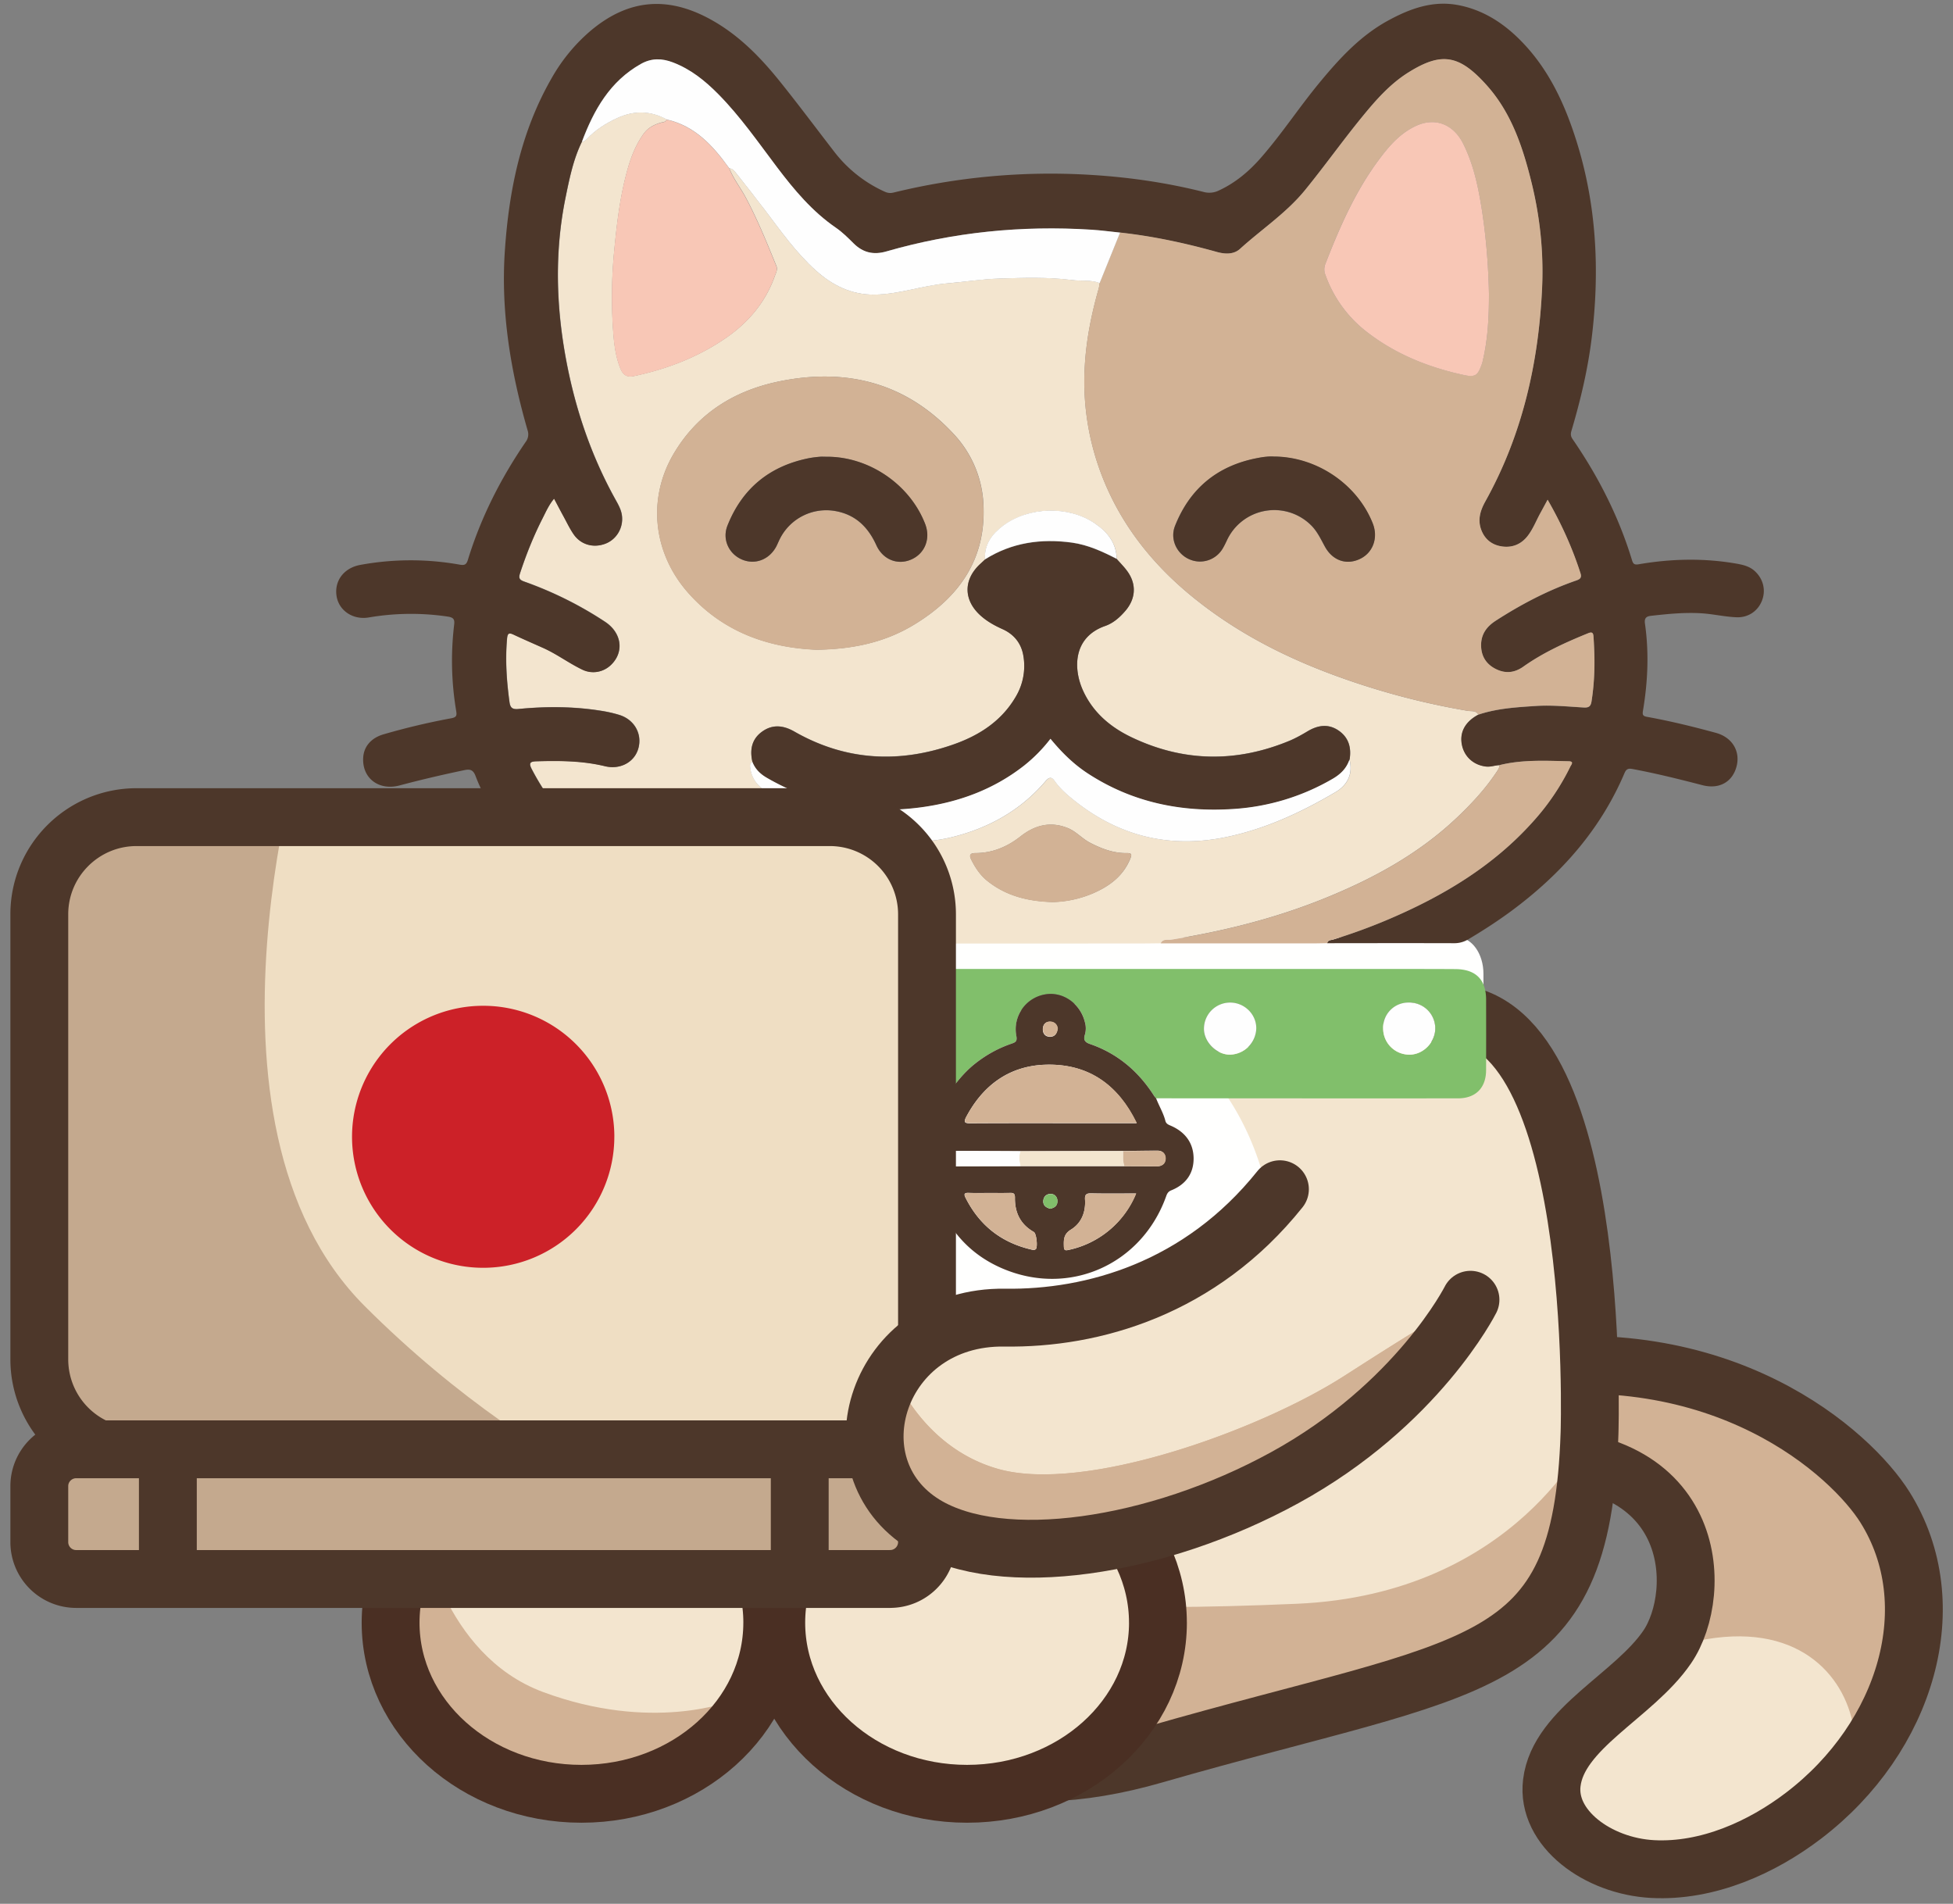 <svg xmlns="http://www.w3.org/2000/svg" width="158" height="154" viewBox="0 0 79 77"><rect x="0" y="0" width="79" height="77" fill="#808080" stroke="none"/><defs><clipPath id="9dsaa"><path d="M51.906 53.61c-.275 2.002-2.168 6.14 9.14 5.36 7.765-.535 7.893 5.454 6.392 7.647-1.352 1.974-4.396 3.28-4.667 5.491-.223 1.835 1.855 3.372 4.079 3.488 2.225.117 4.42-.874 6.106-2.16 4.16-3.171 5.762-8.542 3.29-12.479-1.344-2.143-6.542-6.927-15.47-5.497-8.316 1.334-6.193-3.106-4.58-3.618.764-.242.61-.382.044-.382-1.173 0-4.121.603-4.334 2.15z"/></clipPath><clipPath id="9dsab"><path d="M34.82 50.932c0 5.71 3.748 10.342 8.368 10.342s8.365-4.631 8.365-10.342c0-5.713-3.745-10.342-8.365-10.342s-8.368 4.63-8.368 10.342z"/></clipPath><clipPath id="9dsac"><path d="M58.17 41.003l-42.06 7.313c3.638 3.466 16.02 9.062 18.041 17.35 1.406 5.761 6.48 7.047 12.527 5.304 13.16-3.79 17.302-3.147 17.618-13 0 0 .577-16.988-5.716-16.99-.134 0-.27.008-.41.023"/></clipPath><clipPath id="9dsad"><path d="M15.8 65.631c0 3.823 3.456 6.921 7.719 6.921 4.264 0 7.72-3.098 7.72-6.92 0-3.823-3.456-6.922-7.72-6.922-4.263 0-7.719 3.1-7.719 6.921"/></clipPath><clipPath id="9dsae"><path d="M26.018 37.91c-.584 0-1.058.66-1.058 1.473v1.472c0-.813.474-1.472 1.058-1.472h32.93c.58 0 1.058.66 1.058 1.472v-1.472c0-.814-.477-1.473-1.058-1.473z"/></clipPath><clipPath id="9dsaf"><path d="M5.526 33.05a3.932 3.932 0 0 0-3.936 3.93v18.003c0 2.171 1.762 3.93 3.936 3.93h28.039a3.932 3.932 0 0 0 3.935-3.93V36.98c0-2.171-1.763-3.93-3.935-3.93z"/></clipPath><clipPath id="9dsag"><path d="M40.639 53.293c-5.178-.076-7.062 6.032-3.229 8.368 3.095 1.884 9.384.94 14.554-1.892 5.382-2.946 7.519-7.199 7.519-7.199l-7.709-4.47c-3.21 4.015-7.565 5.246-11.135 5.193"/></clipPath><clipPath id="9dsah"><path d="M54.38 55.646c-3.397 2.186-10.506 4.771-14.024 3.762-2.036-.583-3.439-2.146-4.219-3.839a4.765 4.765 0 0 0-.707 1.828c2.11 4.833 4.85 4.897 6.77 4.495.01 0 .016-.004.023-.006 4.054-.847 8.376-2.207 12.463-3.894 3.389-2.624 4.79-5.412 4.79-5.412-1.18.692-.71.243-5.096 3.066z"/></clipPath></defs><g><g><g><path fill="#f3e5cf" d="M51.906 53.61c-.274 2.002-2.168 6.14 9.139 5.36 7.766-.535 7.893 5.454 6.393 7.646-1.35 1.976-4.397 3.282-4.666 5.492-.225 1.835 1.853 3.37 4.079 3.488 2.224.117 4.42-.874 6.105-2.16 4.159-3.171 5.762-8.542 3.29-12.478-1.345-2.144-6.541-6.928-15.47-5.497-8.317 1.333-6.193-3.107-4.581-3.618 2.348-.745-3.974-.526-4.29 1.767"/></g><g><g/><g clip-path="url(#9dsaa)"><path fill="#d2b295" d="M61.069 73.848s2.876-6.49 7.59-7.479c4.029-.846 5.944 1.36 6.31 3.46.365 2.101-5.03 9.773-5.03 9.773s12.437-5.95 12.62-6.08c.183-.13-4.115-15.277-3.932-15.65.182-.372-7.041-5.008-7.407-5.43-.366-.423-4.116-.367-4.116-.367L56.19 51.85z"/></g></g><g><g><path fill="none" stroke="#4d372a" stroke-linecap="round" stroke-linejoin="round" stroke-miterlimit="50" stroke-width="2.34" d="M51.906 53.61c-.274 2.002-2.168 6.14 9.139 5.36 7.766-.535 7.893 5.454 6.393 7.646-1.35 1.976-4.397 3.282-4.666 5.492-.225 1.835 1.853 3.37 4.079 3.488 2.224.117 4.42-.874 6.105-2.16 4.159-3.171 5.762-8.542 3.29-12.478-1.345-2.144-6.541-6.928-15.47-5.497-8.317 1.333-6.193-3.107-4.581-3.618 2.348-.745-3.974-.526-4.29 1.767z"/></g><g><path fill="#f3e5cf" d="M16.11 48.318c3.639 3.465 5.686 7.41 7.709 15.698 1.406 5.763 15.006 7.68 21.172 6.413 14.504-2.978 18.99-2.606 19.306-12.46 0 0 .602-17.716-6.127-16.966"/></g></g><g><g/><g clip-path="url(#9dsab)"><path fill="#fffffe" d="M29.32 66.77h27.733V35.1H29.32z"/></g></g><g><g/><g clip-path="url(#9dsac)"><path fill="#d2b295" d="M23.364 57.644c-.46-.104 1.077-.501 3.335 1.22 6.427 4.898 10.47 6.664 25.76 6.002 8.894-.386 11.833-6.902 11.833-6.902.014 8.476-8.227 12.047-23.352 12.831-6.137.319-7.334-3.092-10.08-3.229-.938-2.26-4.998-3.958-8.07-4.362"/></g></g><g><g><path fill="none" stroke="#4d372a" stroke-linecap="round" stroke-linejoin="round" stroke-miterlimit="50" stroke-width="2.34" d="M16.11 48.318c3.639 3.465 16.02 9.06 18.041 17.347 1.407 5.764 6.48 7.049 12.527 5.307 13.161-3.793 17.303-3.149 17.619-13.002 0 0 .602-17.717-6.127-16.967"/></g><g><path fill="#f3e5cf" d="M31.238 65.631c0 3.822-3.456 6.921-7.72 6.921-4.263 0-7.718-3.099-7.718-6.92 0-3.823 3.455-6.922 7.719-6.922 4.263 0 7.72 3.1 7.72 6.921"/></g></g><g><g/><g clip-path="url(#9dsad)"><path fill="#d2b295" d="M29.515 68.81s-1.459 2.386-2.386 3.222c-1.263 1.137-2.761 2.032-4.324 1.79-9.198-1.415-5.737-11.982-5.737-11.982s.803 5.074 4.898 6.595c4.405 1.635 7.549.376 7.549.376"/></g></g><g><g><path fill="none" stroke="#4a2f23" stroke-linecap="round" stroke-linejoin="round" stroke-miterlimit="50" stroke-width="2.34" d="M31.238 65.631c0 3.822-3.456 6.921-7.72 6.921-4.263 0-7.718-3.099-7.718-6.92 0-3.823 3.455-6.922 7.719-6.922 4.263 0 7.72 3.1 7.72 6.921z"/></g><g><path fill="#f3e5cf" d="M46.84 65.631c0 3.822-3.458 6.921-7.721 6.921s-7.719-3.099-7.719-6.92c0-3.823 3.456-6.922 7.719-6.922s7.72 3.1 7.72 6.921"/></g><g><path fill="none" stroke="#4a2f23" stroke-linecap="round" stroke-linejoin="round" stroke-miterlimit="50" stroke-width="2.34" d="M46.84 65.631c0 3.822-3.458 6.921-7.721 6.921s-7.719-3.099-7.719-6.92c0-3.823 3.456-6.922 7.719-6.922s7.72 3.1 7.72 6.921z"/></g></g><g><g/><g clip-path="url(#9dsae)"><path fill="#fffffe" d="M20.37 47.246h44.223V31.53H20.37z"/></g></g><g><g><path fill="#f3e5cf" d="M46.952 38.152c-.27.003-.54.008-.812.008-4.058.003-8.116.004-12.175.004-.089 0-.18-.01-.27-.012-.002-.1-.073-.097-.146-.107-1.302-.177-2.586-.446-3.865-.744-.341-.079-.661-.262-1.027-.223l-.176-.067c-.028-.01-.054-.024-.082-.035-.076-.026-.154-.045-.225-.078-1.537-.705-2.973-1.569-4.233-2.703-.991-.89-1.816-1.91-2.431-3.096-.128-.247-.052-.304.187-.31.932-.028 1.862-.026 2.777.198.61.148 1.184-.154 1.347-.704.172-.585-.143-1.172-.756-1.367a5.32 5.32 0 0 0-.789-.177c-1.095-.172-2.196-.174-3.296-.066-.238.023-.335-.039-.368-.28-.115-.854-.175-1.709-.097-2.572.021-.233.096-.234.274-.152.389.183.784.355 1.176.53.559.248 1.05.62 1.6.884a1.02 1.02 0 0 0 1.165-.203c.525-.517.424-1.288-.25-1.734a15.118 15.118 0 0 0-3.268-1.626c-.188-.067-.238-.13-.173-.335.25-.762.547-1.504.909-2.217.136-.267.257-.549.47-.803.142.268.266.507.394.743.13.236.246.482.398.702.29.42.798.56 1.28.378a1.07 1.07 0 0 0 .674-1.124c-.03-.265-.17-.49-.294-.716-.958-1.74-1.586-3.59-1.955-5.537-.42-2.215-.484-4.43-.03-6.645.156-.76.311-1.528.657-2.235.088.001.145-.054.2-.112.353-.375.78-.64 1.246-.853.673-.306 1.335-.29 1.987.066-.05.113-.16.101-.254.13-.282.085-.52.21-.702.471-.286.409-.47.858-.607 1.327-.313 1.073-.448 2.176-.556 3.287a19.31 19.31 0 0 0-.038 3.521c.04.463.107.928.293 1.366.105.246.275.33.525.277 1.352-.286 2.625-.774 3.763-1.568.895-.625 1.572-1.436 1.943-2.477.046-.13.123-.264.066-.407-.384-.942-.766-1.885-1.248-2.786-.211-.394-.494-.748-.658-1.168.138.01.21.117.282.207.39.491.778.983 1.157 1.483.644.85 1.26 1.724 2.058 2.442.675.606 1.446.989 2.374.978 1.003-.011 1.95-.37 2.945-.455.702-.06 1.403-.172 2.106-.194.978-.031 1.962-.066 2.935.06.374.048.761-.016 1.125.121-.014.078-.022.158-.042.234-.289 1.008-.495 2.033-.558 3.08a10.523 10.523 0 0 0 .483 3.893c.704 2.184 2.02 3.954 3.77 5.404 1.79 1.482 3.827 2.529 6.004 3.314a30.23 30.23 0 0 0 5.23 1.379c.143.024.335-.024.43.153-.525.28-.758.704-.663 1.205.094.494.477.838.986.892.184.02.354-.052.534-.058 0 .106-.06.189-.116.272-.442.67-.981 1.254-1.56 1.808-1.588 1.52-3.479 2.54-5.498 3.349-1.965.785-4.003 1.292-6.091 1.628-.142.023-.349-.05-.441.152m-7.105-15.524c-.074.067-.146.134-.218.202-.656.625-.651 1.426.012 2.042.266.248.58.422.91.57.472.212.765.581.848 1.087a2.43 2.43 0 0 1-.308 1.645c-.587 1.006-1.51 1.586-2.572 1.95-2.201.758-4.344.629-6.389-.54-.435-.248-.874-.302-1.295 0-.426.302-.51.738-.398 1.227-.117.072-.095.181-.078.293.07.467.373.758.754.985 1.188.71 2.429 1.297 3.774 1.65 1.207.318 2.422.418 3.638.117 1.475-.366 2.76-1.08 3.764-2.249.119-.14.232-.226.372-.025.22.314.505.562.803.8 1.82 1.449 3.87 1.946 6.152 1.472 1.583-.329 3.027-1 4.41-1.815.51-.3.708-.764.565-1.318.082-.482-.033-.9-.452-1.183-.412-.276-.83-.21-1.24.033a5.918 5.918 0 0 1-.715.378c-2.157.9-4.303.875-6.415-.134-.848-.405-1.547-.995-1.952-1.871-.41-.889-.42-2.171.892-2.629.329-.114.6-.356.83-.628.404-.484.438-1.058.074-1.57-.129-.182-.291-.34-.438-.509-.015-.651-.381-1.092-.885-1.435-1.063-.724-2.675-.68-3.71.092-.443.33-.773.757-.733 1.363m-6.814 3.649c1.469-.021 2.758-.299 3.924-1.002 1.844-1.112 2.948-2.667 2.823-4.91a4.448 4.448 0 0 0-1.22-2.831c-1.909-2.047-4.297-2.657-6.994-2.118-1.828.366-3.329 1.28-4.303 2.918-1.08 1.813-.852 4.01.556 5.618 1.406 1.603 3.249 2.243 5.214 2.325m9.555 10.206a4.425 4.425 0 0 0 1.586-.337c.681-.286 1.254-.699 1.548-1.415.066-.165.062-.231-.14-.228-.535.009-1.014-.173-1.483-.415-.322-.166-.563-.455-.896-.592-.71-.29-1.344-.124-1.93.339-.532.417-1.132.669-1.82.668-.202 0-.257.078-.17.255.166.333.366.64.663.875.759.605 1.647.823 2.642.85"/></g><g><path fill="#4d372a" d="M28.474 37.017c.06.022.116.044.176.065.077.105.202.126.309.17a27.43 27.43 0 0 0 2.053.748c.075.024.222-.013.21.148-1.775.001-3.549 0-5.322.006a.54.54 0 0 1-.284-.067c-2.189-1.263-4.085-2.842-5.472-4.984-.356-.546-.68-1.11-.908-1.718-.103-.271-.243-.28-.467-.233-.872.183-1.737.384-2.598.614-.852.23-1.533-.298-1.479-1.129.027-.45.332-.799.835-.94a28.091 28.091 0 0 1 2.711-.643c.242-.043.246-.116.21-.33a12.209 12.209 0 0 1-.079-3.44c.027-.218-.006-.308-.254-.345a10.118 10.118 0 0 0-3.2.035c-.637.107-1.206-.276-1.3-.861-.099-.622.298-1.142.954-1.264a11.286 11.286 0 0 1 4.033-.01c.178.03.263.005.322-.188.525-1.715 1.327-3.296 2.338-4.774a.503.503 0 0 0 .08-.471c-.684-2.369-1.087-4.781-.921-7.251.164-2.45.649-4.832 1.895-6.997a7.12 7.12 0 0 1 1.553-1.895c1.567-1.33 3.205-1.451 5.017-.397 1.067.62 1.907 1.489 2.668 2.437.745.927 1.455 1.88 2.183 2.822a5.338 5.338 0 0 0 2.046 1.626c.125.057.23.07.368.036a26.7 26.7 0 0 1 7.866-.72c1.573.089 3.128.31 4.656.693a.876.876 0 0 0 .628-.054c.668-.309 1.214-.767 1.694-1.314.845-.964 1.548-2.04 2.363-3.029.805-.976 1.656-1.91 2.784-2.527.891-.487 1.825-.832 2.871-.624.933.184 1.71.663 2.384 1.315 1.198 1.159 1.88 2.616 2.371 4.176.813 2.582.944 5.218.626 7.893-.155 1.305-.456 2.575-.829 3.832-.037.127-.03.22.046.331 1.043 1.515 1.87 3.137 2.405 4.9.043.142.09.195.268.164 1.312-.225 2.63-.256 3.946-.028.267.048.528.104.742.295.347.31.468.77.302 1.2-.166.429-.561.695-1.032.676-.47-.019-.93-.128-1.403-.16-.685-.044-1.36.024-2.037.099-.194.02-.296.079-.263.315.169 1.178.116 2.355-.08 3.525-.029.17 0 .22.17.25.936.169 1.858.395 2.776.645.647.175.994.721.845 1.338-.16.647-.7.956-1.384.78-.93-.241-1.862-.473-2.806-.65-.164-.032-.266-.032-.347.159-.982 2.311-2.591 4.11-4.591 5.588-.557.41-1.136.784-1.73 1.137a1.07 1.07 0 0 1-.566.157c-1.715-.005-3.427-.002-5.141 0 .025-.134.15-.12.236-.146a23.115 23.115 0 0 0 2.221-.81c2.211-.94 4.243-2.147 5.864-3.958a9.553 9.553 0 0 0 1.51-2.224c.04-.08.164-.216-.064-.22-.939-.02-1.877-.072-2.8.157-.18.007-.35.077-.533.058-.51-.055-.894-.398-.988-.893-.095-.5.138-.924.665-1.205.758-.255 1.548-.3 2.337-.352.64-.041 1.28.024 1.92.062.188.01.286-.023.322-.24.1-.635.132-1.272.114-1.912-.007-.24-.017-.48-.034-.719-.009-.122-.04-.202-.206-.135-.92.373-1.823.782-2.634 1.356-.367.258-.726.281-1.1.1-.385-.188-.602-.508-.606-.957-.005-.462.23-.77.598-1.006 1.02-.659 2.09-1.221 3.24-1.619.151-.052.243-.105.182-.294a15.297 15.297 0 0 0-1.33-2.977c-.113.21-.211.393-.311.575-.162.3-.286.62-.495.89-.252.324-.596.477-1.001.43-.432-.049-.746-.291-.889-.708-.135-.396-.022-.76.176-1.117 1.5-2.693 2.16-5.612 2.298-8.665a14.929 14.929 0 0 0-.425-4.218c-.35-1.425-.808-2.82-1.806-3.939-1.12-1.255-1.839-1.368-3.183-.526-.73.457-1.296 1.099-1.837 1.757-.807.983-1.541 2.021-2.345 3.006-.757.925-1.753 1.578-2.625 2.37-.256.234-.613.216-.945.122-1.283-.358-2.582-.637-3.907-.782-.39-.04-.777-.092-1.166-.116-2.813-.18-5.58.097-8.29.878-.515.149-.941.053-1.32-.322-.227-.226-.457-.456-.72-.635-.956-.657-1.688-1.53-2.377-2.442-.766-1.012-1.489-2.06-2.385-2.967-.533-.537-1.111-1.004-1.832-1.279-.446-.169-.863-.18-1.291.06-1.256.706-1.905 1.864-2.388 3.15-.346.707-.5 1.474-.656 2.233-.455 2.215-.39 4.43.029 6.645.37 1.947.999 3.8 1.956 5.537.124.226.264.452.293.716.055.491-.225.957-.673 1.125-.482.182-.989.042-1.28-.379-.153-.22-.269-.465-.397-.702-.13-.236-.253-.474-.396-.741-.213.254-.333.535-.469.802-.363.714-.66 1.455-.91 2.217-.065.204-.015.268.174.336 1.153.41 2.246.95 3.267 1.626.676.445.776 1.216.25 1.733-.31.304-.766.394-1.165.203-.55-.263-1.04-.637-1.6-.885-.392-.175-.787-.346-1.175-.528-.177-.084-.253-.083-.274.151-.078.864-.019 1.717.098 2.573.032.24.128.302.367.278 1.1-.107 2.201-.104 3.296.067.266.04.533.096.79.177.611.196.927.782.754 1.367-.162.549-.736.851-1.346.703-.916-.222-1.845-.224-2.778-.198-.239.008-.314.064-.187.31.616 1.186 1.441 2.207 2.431 3.098 1.262 1.134 2.696 1.996 4.233 2.701.071.033.15.053.225.078l.082.037"/></g><g><path fill="#81bf6b" d="M38.222 44.421c-4.09.001-8.179.005-12.268.001-.632 0-1.078-.446-1.086-1.078-.011-.991-.01-1.982 0-2.973.006-.721.465-1.165 1.2-1.174.731-.008 1.463-.006 2.194-.006h28.292c.773 0 1.544 0 2.316.005.824.006 1.242.42 1.244 1.236.002.95.003 1.902-.001 2.852-.003.718-.421 1.14-1.14 1.14-4.069.002-8.139 0-12.207-.002-.031-.038-.066-.073-.093-.114-.628-.984-1.476-1.703-2.587-2.085-.212-.073-.265-.176-.201-.374a.9.9 0 0 0 .002-.503c-.187-.769-.908-1.264-1.636-1.123-.773.15-1.28.874-1.138 1.676.036.203-.017.251-.186.31a4.95 4.95 0 0 0-1.493.818c-.49.39-.855.889-1.212 1.394m17.726-2.813a1.06 1.06 0 0 0 1.08 1.051c.558-.008 1.04-.515 1.027-1.082a1.046 1.046 0 0 0-1.074-1.022 1.017 1.017 0 0 0-1.033 1.053m-27.96-1.052c-.591-.004-1.062.44-1.075 1.02a1.083 1.083 0 0 0 1.056 1.084c.566.006 1.045-.472 1.05-1.051a1.016 1.016 0 0 0-1.03-1.053m7.256 0a1.036 1.036 0 0 0-1.061 1.03 1.073 1.073 0 0 0 1.065 1.074c.555.006 1.048-.493 1.05-1.062a1.046 1.046 0 0 0-1.054-1.043m14.513 0c-.58 0-1.049.464-1.059 1.046-.01.544.515 1.067 1.06 1.058a1.09 1.09 0 0 0 1.057-1.061c.003-.57-.477-1.043-1.058-1.043"/></g><g><path fill="#4d372a" d="M39.434 43.028c.451-.36.948-.633 1.492-.819.17-.058.222-.106.186-.31a1.428 1.428 0 0 1 1.138-1.675c.728-.142 1.449.354 1.636 1.123a.9.9 0 0 1-.002.503c-.064.198-.01.301.2.374 1.113.382 1.96 1.1 2.59 2.085.024.04.06.076.092.114.116.306.292.589.374.91.027.106.1.148.202.19.576.244.927.68.94 1.308.01.63-.316 1.08-.91 1.316-.116.047-.162.127-.2.237-.99 2.771-3.932 4.078-6.632 2.917-1.293-.556-2.173-1.536-2.654-2.863a.475.475 0 0 0-.28-.31c-.553-.248-.846-.692-.846-1.3 0-.609.302-1.044.86-1.287a.441.441 0 0 0 .262-.292c.098-.28.224-.552.339-.827.357-.505.721-1.003 1.213-1.394zm1.838 3.533c-1.016-.006-2.033-.011-3.052-.014-.199 0-.367.065-.372.296-.007.245.158.332.373.332l3.053-.008h4.201c.438.003.874.009 1.31.008.207-.002.356-.103.357-.322 0-.196-.124-.315-.325-.315-.466 0-.93.01-1.397.016l-4.148.007zm4.706-1.13c-.75-1.554-1.928-2.377-3.566-2.37-1.502.006-2.609.769-3.321 2.1-.126.235-.072.275.173.274 1.55-.01 3.103-.005 4.653-.005zm-1.842 2.834c-.195-.003-.258.05-.246.252.033.505-.142.952-.568 1.216-.295.182-.294.4-.287.671.005.14.022.19.187.152a3.797 3.797 0 0 0 2.734-2.286c-.632 0-1.226.009-1.82-.005zm-4.95-.02c-.178-.005-.208.046-.127.204.557 1.104 1.433 1.8 2.635 2.085.067.016.141.042.203-.009.087-.071.03-.633-.076-.694-.545-.308-.776-.786-.767-1.393.002-.148-.044-.196-.186-.191-.281.006-.56.002-.84.002-.281 0-.56.007-.841-.003zm3.296-6.92c-.182-.009-.294.11-.299.297-.004.187.102.309.285.313.181.004.285-.113.31-.32-.013-.166-.121-.281-.296-.29zm.29 7.276c.007-.18-.1-.306-.26-.312-.166-.007-.306.097-.311.295-.005.184.123.26.282.305.152-.037.28-.102.288-.288z"/></g><g><path fill="#d2b295" d="M60.656 30.946c.924-.229 1.862-.176 2.8-.157.23.004.104.14.064.22a9.57 9.57 0 0 1-1.509 2.224c-1.621 1.81-3.653 3.018-5.864 3.958a22.82 22.82 0 0 1-2.22.81c-.087.026-.212.013-.237.146-.19.003-.379.009-.567.009l-6.173-.001c.092-.201.3-.129.441-.152 2.088-.336 4.126-.842 6.092-1.628 2.018-.808 3.91-1.83 5.498-3.348.578-.555 1.117-1.14 1.56-1.809.054-.083.115-.166.115-.272"/></g><g><path fill="#d2b295" d="M31.222 38.15c.012-.16-.134-.123-.21-.147a27.43 27.43 0 0 1-2.053-.748c-.107-.044-.232-.065-.309-.17.366-.04.686.144 1.027.223 1.28.298 2.563.567 3.866.744.072.01.144.008.146.107-.823-.004-1.644-.006-2.467-.008"/></g><g><path fill="#d2b295" d="M45.307 9.405c1.326.145 2.625.424 3.908.782.332.094.688.112.945-.122.872-.792 1.867-1.445 2.624-2.37.804-.985 1.54-2.024 2.346-3.006.54-.66 1.107-1.3 1.836-1.758 1.345-.841 2.063-.728 3.184.528.997 1.119 1.456 2.512 1.806 3.938.338 1.384.488 2.795.425 4.219-.138 3.051-.798 5.972-2.298 8.664-.198.357-.312.72-.176 1.116.143.418.456.66.888.709.405.047.75-.106 1.001-.43.21-.27.334-.59.495-.89.1-.182.198-.365.312-.575.555.967 1 1.945 1.33 2.976.06.19-.031.243-.183.294-1.15.4-2.219.962-3.24 1.62-.367.236-.602.545-.598 1.006.005.45.221.769.607.957.373.181.733.158 1.1-.1.811-.575 1.715-.983 2.634-1.357.166-.067.197.014.205.136.018.239.028.48.035.718.017.641-.014 1.277-.115 1.913-.034.217-.133.251-.322.24-.64-.037-1.28-.103-1.92-.062-.788.052-1.578.097-2.336.352-.097-.176-.29-.127-.431-.152a30.232 30.232 0 0 1-5.23-1.38c-2.177-.784-4.216-1.832-6.005-3.314-1.75-1.449-3.066-3.22-3.77-5.404a10.52 10.52 0 0 1-.483-3.893c.064-1.045.27-2.071.557-3.079.021-.076.03-.156.043-.235l.826-2.04m14.92 2.469c-.023-1.164-.122-2.542-.373-3.904-.137-.744-.326-1.478-.67-2.162-.38-.754-1.109-1.091-1.925-.707-.64.302-1.078.817-1.484 1.359-.956 1.285-1.59 2.736-2.165 4.218-.06.15-.05.285.002.433a5.03 5.03 0 0 0 1.705 2.333c1.161.89 2.486 1.416 3.913 1.724.48.103.552-.03.699-.414.024-.065.043-.133.058-.201.186-.81.242-1.632.24-2.679m-8.694 6.596a2.63 2.63 0 0 0-.672.06c-1.611.307-2.73 1.221-3.334 2.74-.21.531.06 1.121.578 1.348.51.224 1.087.03 1.368-.464.055-.095.102-.194.15-.293A2.113 2.113 0 0 1 53 21.217c.27.252.418.579.59.892.313.568.876.757 1.423.494.525-.251.74-.854.512-1.43-.621-1.573-2.256-2.692-3.993-2.702"/></g><g><path fill="#d2b295" d="M33.029 26.284c-1.966-.082-3.81-.721-5.215-2.326-1.408-1.608-1.636-3.807-.556-5.622.974-1.638 2.475-2.554 4.304-2.92 2.696-.54 5.084.073 6.993 2.12a4.447 4.447 0 0 1 1.22 2.834c.125 2.243-.98 3.799-2.823 4.911-1.166.705-2.455.981-3.923 1.003m.395-7.81c-.09 0-.18-.006-.27.002-.139.013-.279.027-.416.053-1.596.314-2.712 1.22-3.313 2.732-.22.555.055 1.144.586 1.37.532.227 1.11.006 1.392-.534.05-.098.09-.2.141-.3a2.099 2.099 0 0 1 2.25-1.124c.813.145 1.32.648 1.652 1.379.266.59.868.821 1.418.576.55-.244.783-.847.556-1.436-.62-1.6-2.277-2.73-3.996-2.717"/></g><g><path fill="#4d372a" d="M45.173 22.61c.147.168.309.327.437.509.364.513.33 1.087-.074 1.571-.23.272-.5.513-.83.628-1.31.457-1.301 1.74-.89 2.63.404.877 1.104 1.466 1.95 1.871 2.114 1.011 4.259 1.035 6.416.135.247-.104.483-.24.714-.377.411-.243.828-.31 1.24-.033.42.282.535.7.454 1.183-.12.361-.366.599-.694.787a9.108 9.108 0 0 1-4.013 1.213c-2.102.139-4.082-.269-5.87-1.432-.58-.377-1.066-.857-1.519-1.408a6.22 6.22 0 0 1-1.05 1.072c-1.234.972-2.653 1.496-4.198 1.701-2.204.295-4.285-.074-6.22-1.192-.27-.156-.478-.358-.59-.651-.113-.489-.03-.925.397-1.228.421-.301.86-.249 1.296 0 2.044 1.17 4.186 1.3 6.387.541 1.062-.364 1.986-.946 2.572-1.95a2.429 2.429 0 0 0 .308-1.648c-.082-.506-.375-.875-.847-1.086-.33-.148-.643-.323-.91-.57-.664-.617-.668-1.419-.013-2.044l.218-.202c1.085-.681 2.265-.849 3.515-.678.652.09 1.237.36 1.814.658"/></g><g><path fill="#f8c7b6" d="M29.498 6.813c.163.42.446.773.658 1.168.481.9.864 1.843 1.247 2.786.057.143-.019.277-.065.406-.37 1.042-1.047 1.852-1.944 2.478-1.138.793-2.41 1.282-3.763 1.566-.249.053-.419-.03-.524-.275-.185-.439-.255-.905-.294-1.367a19.41 19.41 0 0 1 .038-3.521c.108-1.112.243-2.214.556-3.287.137-.468.32-.917.607-1.327.181-.26.421-.387.703-.47.094-.029.203-.017.252-.13 1.154.26 1.877 1.071 2.529 1.973"/></g><g><path fill="#fefefe" d="M29.5 6.807c-.65-.902-1.374-1.712-2.528-1.973-.65-.356-1.311-.372-1.986-.066-.465.211-.892.478-1.244.853-.056.058-.114.113-.202.112.484-1.286 1.132-2.443 2.388-3.149.43-.24.846-.23 1.293-.06.719.274 1.298.741 1.83 1.279.897.906 1.62 1.954 2.386 2.967.69.912 1.421 1.784 2.377 2.441.262.18.492.41.718.635.38.376.808.471 1.32.324 2.71-.781 5.478-1.059 8.292-.88.388.024.777.077 1.165.117l-.826 2.042c-.364-.138-.75-.073-1.124-.122-.974-.125-1.958-.09-2.935-.06-.704.023-1.406.135-2.107.194-.995.084-1.942.445-2.944.456-.93.01-1.7-.373-2.374-.978-.8-.718-1.415-1.593-2.058-2.442-.38-.5-.768-.993-1.157-1.484-.073-.09-.146-.197-.283-.206"/></g><g><path fill="#fefefe" d="M30.432 30.81c.113.294.32.495.59.65 1.937 1.118 4.016 1.487 6.22 1.194 1.547-.207 2.966-.73 4.2-1.703a6.221 6.221 0 0 0 1.05-1.071c.452.551.938 1.03 1.517 1.407 1.79 1.165 3.77 1.571 5.871 1.433a9.103 9.103 0 0 0 4.012-1.213c.329-.189.575-.426.694-.788.143.555-.056 1.019-.565 1.319-1.383.815-2.827 1.487-4.41 1.816-2.283.474-4.332-.023-6.153-1.474-.298-.237-.583-.485-.803-.8-.14-.2-.253-.114-.373.026-1.002 1.171-2.288 1.884-3.763 2.25-1.215.3-2.43.2-3.637-.117-1.346-.353-2.586-.939-3.774-1.65-.381-.228-.684-.52-.754-.986-.018-.112-.04-.221.078-.294"/></g><g><path fill="#d2b295" d="M42.585 36.49c-.996-.028-1.883-.246-2.642-.853-.297-.236-.498-.544-.663-.877-.088-.178-.033-.256.17-.256.687 0 1.288-.252 1.82-.67.586-.464 1.22-.63 1.93-.34.333.137.574.427.896.593.469.243.947.425 1.482.417.202-.004.207.063.14.228-.293.719-.866 1.133-1.547 1.42a4.414 4.414 0 0 1-1.586.338"/></g><g><path fill="#fefefe" d="M45.172 22.602c-.577-.297-1.162-.567-1.814-.658-1.25-.17-2.43-.003-3.515.678-.04-.606.292-1.033.733-1.363 1.036-.773 2.648-.816 3.71-.093.504.343.87.785.886 1.436"/></g><g><path fill="#d2b295" d="M28.48 37.017"/></g><g><path fill="#fefefe" d="M55.95 41.602a1.017 1.017 0 0 1 1.033-1.052 1.045 1.045 0 0 1 1.074 1.022c.013.567-.47 1.074-1.027 1.082a1.06 1.06 0 0 1-1.08-1.052"/></g><g><path fill="#fefefe" d="M27.996 40.55a1.016 1.016 0 0 1 1.03 1.052c-.005.58-.483 1.057-1.05 1.052a1.083 1.083 0 0 1-1.056-1.084c.013-.58.484-1.024 1.076-1.02"/></g><g><path fill="#fefefe" d="M35.246 40.55c.585.004 1.05.467 1.048 1.043 0 .569-.491 1.067-1.044 1.062a1.07 1.07 0 0 1-1.06-1.073 1.033 1.033 0 0 1 1.056-1.032"/></g><g><path fill="#fefefe" d="M49.758 40.55c.582 0 1.062.472 1.059 1.043a1.09 1.09 0 0 1-1.056 1.06c-.546.01-1.07-.513-1.06-1.057a1.058 1.058 0 0 1 1.057-1.046"/></g><g><path fill="#d2b295" d="M45.987 45.422h-2.063c-1.55 0-3.103-.004-4.654.004-.246.001-.3-.038-.175-.273.714-1.327 1.822-2.087 3.323-2.093 1.64-.007 2.817.814 3.569 2.362"/></g><g><path fill="#d2b295" d="M45.96 48.275a3.783 3.783 0 0 1-1.55 1.809 3.857 3.857 0 0 1-1.19.469c-.167.036-.184-.012-.188-.152-.008-.27-.009-.488.287-.67.426-.261.602-.707.57-1.211-.013-.2.05-.253.246-.25.595.012 1.192.005 1.825.005"/></g><g><path fill="#d2b295" d="M40.03 48.253c.28 0 .56.004.84-.002.142-.004.188.043.186.19-.009.605.222 1.082.766 1.388.107.06.162.62.076.692-.06.05-.137.025-.202.01-1.202-.284-2.078-.978-2.634-2.078-.08-.157-.05-.209.127-.202.28.008.56.002.84.002"/></g><g><path fill="#f3e5cf" d="M41.276 46.562l4.152-.006c.003.203-.024.41.055.607h-4.205c-.05-.2-.076-.4-.002-.601"/></g><g><path fill="#fefefe" d="M41.279 46.562c-.074.201-.047.401.002.601-1.02.002-2.038.007-3.057.008-.217 0-.38-.086-.374-.329.006-.23.174-.294.373-.294 1.019.003 2.037.01 3.056.014"/></g><g><path fill="#d2b295" d="M45.487 47.168c-.08-.197-.052-.403-.055-.608.466-.005.933-.015 1.4-.016.2 0 .326.118.325.313-.001.216-.15.316-.358.317-.436.002-.874-.004-1.312-.006"/></g><g><path fill="#d2b295" d="M42.79 41.604c-.025.206-.13.321-.313.318-.184-.004-.292-.125-.288-.31.005-.186.119-.304.303-.295a.299.299 0 0 1 .299.287"/></g><g><path fill="#81bf6b" d="M42.487 48.887c-.16-.044-.29-.12-.285-.302.006-.197.147-.3.315-.293.16.006.268.13.26.31-.007.184-.137.249-.29.285"/></g><g><path fill="#f8c7b6" d="M60.229 11.877c.001 1.049-.056 1.87-.242 2.68a1.399 1.399 0 0 1-.057.201c-.147.385-.22.518-.699.414-1.426-.307-2.752-.833-3.912-1.724a5.036 5.036 0 0 1-1.707-2.335.588.588 0 0 1-.002-.433c.576-1.482 1.21-2.935 2.166-4.22.405-.543.844-1.058 1.484-1.36.816-.385 1.546-.048 1.925.708.343.683.534 1.418.67 2.162.25 1.363.35 2.742.374 3.907"/></g><g><path fill="#4d372a" d="M51.538 18.464c1.737.01 3.371 1.13 3.993 2.707.226.577.012 1.181-.513 1.433-.547.264-1.11.075-1.422-.494-.173-.315-.32-.642-.59-.895a2.111 2.111 0 0 0-3.379.646c-.047.1-.095.2-.15.295a1.065 1.065 0 0 1-1.368.464c-.517-.227-.788-.818-.577-1.35.603-1.522 1.722-2.439 3.334-2.745.235-.045.474-.077.672-.06"/></g><g><path fill="#4d372a" d="M33.427 18.473c1.72-.014 3.378 1.117 3.997 2.718.228.588-.005 1.192-.555 1.435-.551.245-1.153.014-1.42-.576-.331-.73-.839-1.234-1.651-1.38a2.1 2.1 0 0 0-2.252 1.126c-.05.099-.09.2-.14.299-.284.54-.861.761-1.394.535-.53-.227-.806-.815-.586-1.371.6-1.512 1.717-2.418 3.314-2.731a4.41 4.41 0 0 1 .417-.054c.09-.008.18-.001.27-.001"/></g><g><path fill="#efdec3" d="M33.564 58.913H5.524a3.932 3.932 0 0 1-3.934-3.93V36.98c0-2.17 1.761-3.93 3.935-3.93h28.039a3.932 3.932 0 0 1 3.934 3.93v18.003c0 2.17-1.76 3.93-3.934 3.93"/></g></g><g><g/><g clip-path="url(#9dsaf)"><path fill="#c4a98e" d="M-5.83 29.22h18.28s-5.175 16.138 2.308 23.612c7.483 7.473 15.082 9.575 15.082 9.575H-5.83z"/></g></g><g><g><path fill="#cc2128" d="M24.85 45.968a5.302 5.302 0 0 1-5.294 5.309 5.3 5.3 0 0 1-5.316-5.287 5.3 5.3 0 0 1 5.294-5.31 5.301 5.301 0 0 1 5.317 5.288"/></g><g><path fill="none" stroke="#4d372a" stroke-linecap="round" stroke-linejoin="round" stroke-miterlimit="50" stroke-width="2.34" d="M33.564 58.913H5.524a3.932 3.932 0 0 1-3.934-3.93V36.98c0-2.17 1.761-3.93 3.935-3.93h28.039a3.932 3.932 0 0 1 3.934 3.93v18.003c0 2.17-1.76 3.93-3.934 3.93z"/></g><g><path fill="#c4a98e" d="M36.006 63.864H3.083a1.492 1.492 0 0 1-1.493-1.492V60.11c0-.824.668-1.491 1.493-1.491h32.923c.824 0 1.492.667 1.492 1.49v2.262c0 .824-.668 1.492-1.492 1.492"/></g><g><path fill="none" stroke="#4d372a" stroke-linecap="round" stroke-linejoin="round" stroke-miterlimit="50" stroke-width="2.34" d="M36.006 63.864H3.083a1.492 1.492 0 0 1-1.493-1.492V60.11c0-.824.668-1.491 1.493-1.491h32.923c.824 0 1.492.667 1.492 1.49v2.262c0 .824-.668 1.492-1.492 1.492z"/></g><g><path fill="none" stroke="#4d372a" stroke-linecap="round" stroke-linejoin="round" stroke-miterlimit="50" stroke-width="2.34" d="M6.79 58.62v5.244"/></g><g><path fill="none" stroke="#4d372a" stroke-linecap="round" stroke-linejoin="round" stroke-miterlimit="50" stroke-width="2.34" d="M32.35 58.62v5.244"/></g><g><path fill="#f3e5cf" d="M51.774 48.1c-3.212 4.015-7.564 5.246-11.135 5.193-5.178-.076-7.062 6.032-3.23 8.368 3.095 1.885 9.386.94 14.556-1.892 5.38-2.946 7.517-7.199 7.517-7.199"/></g></g><g><g/><g clip-path="url(#9dsag)"><path fill="#d2b295" d="M60.702 55.176a50.08 50.08 0 0 0 4.482-2.665c.46-.31.9-.619 1.322-.929l-.907-1.752-6.118 2.75c-1.18.69-.71.243-5.096 3.066-3.397 2.186-10.506 4.771-14.024 3.762-2.974-.85-4.596-3.795-4.9-6.181-.609.97-.788 2.166-.385 3.28l.009.024c2.15 5.691 5.091 5.786 7.12 5.36a.065.065 0 0 0 .023-.005c6.125-1.281 12.859-3.728 18.474-6.71"/></g></g><g><g/><g clip-path="url(#9dsah)"><path fill="#d2b295" d="M26.67 50.613l7.701 20.795 40.206-14.852-7.7-20.796z"/></g></g><g><path fill="none" stroke="#4d372a" stroke-linecap="round" stroke-linejoin="round" stroke-miterlimit="50" stroke-width="2.34" d="M51.774 48.1c-3.212 4.015-7.564 5.246-11.135 5.193-5.178-.076-7.062 6.032-3.23 8.368 3.095 1.885 9.386.94 14.556-1.892 5.38-2.946 7.517-7.199 7.517-7.199v0"/></g></g></g></svg>